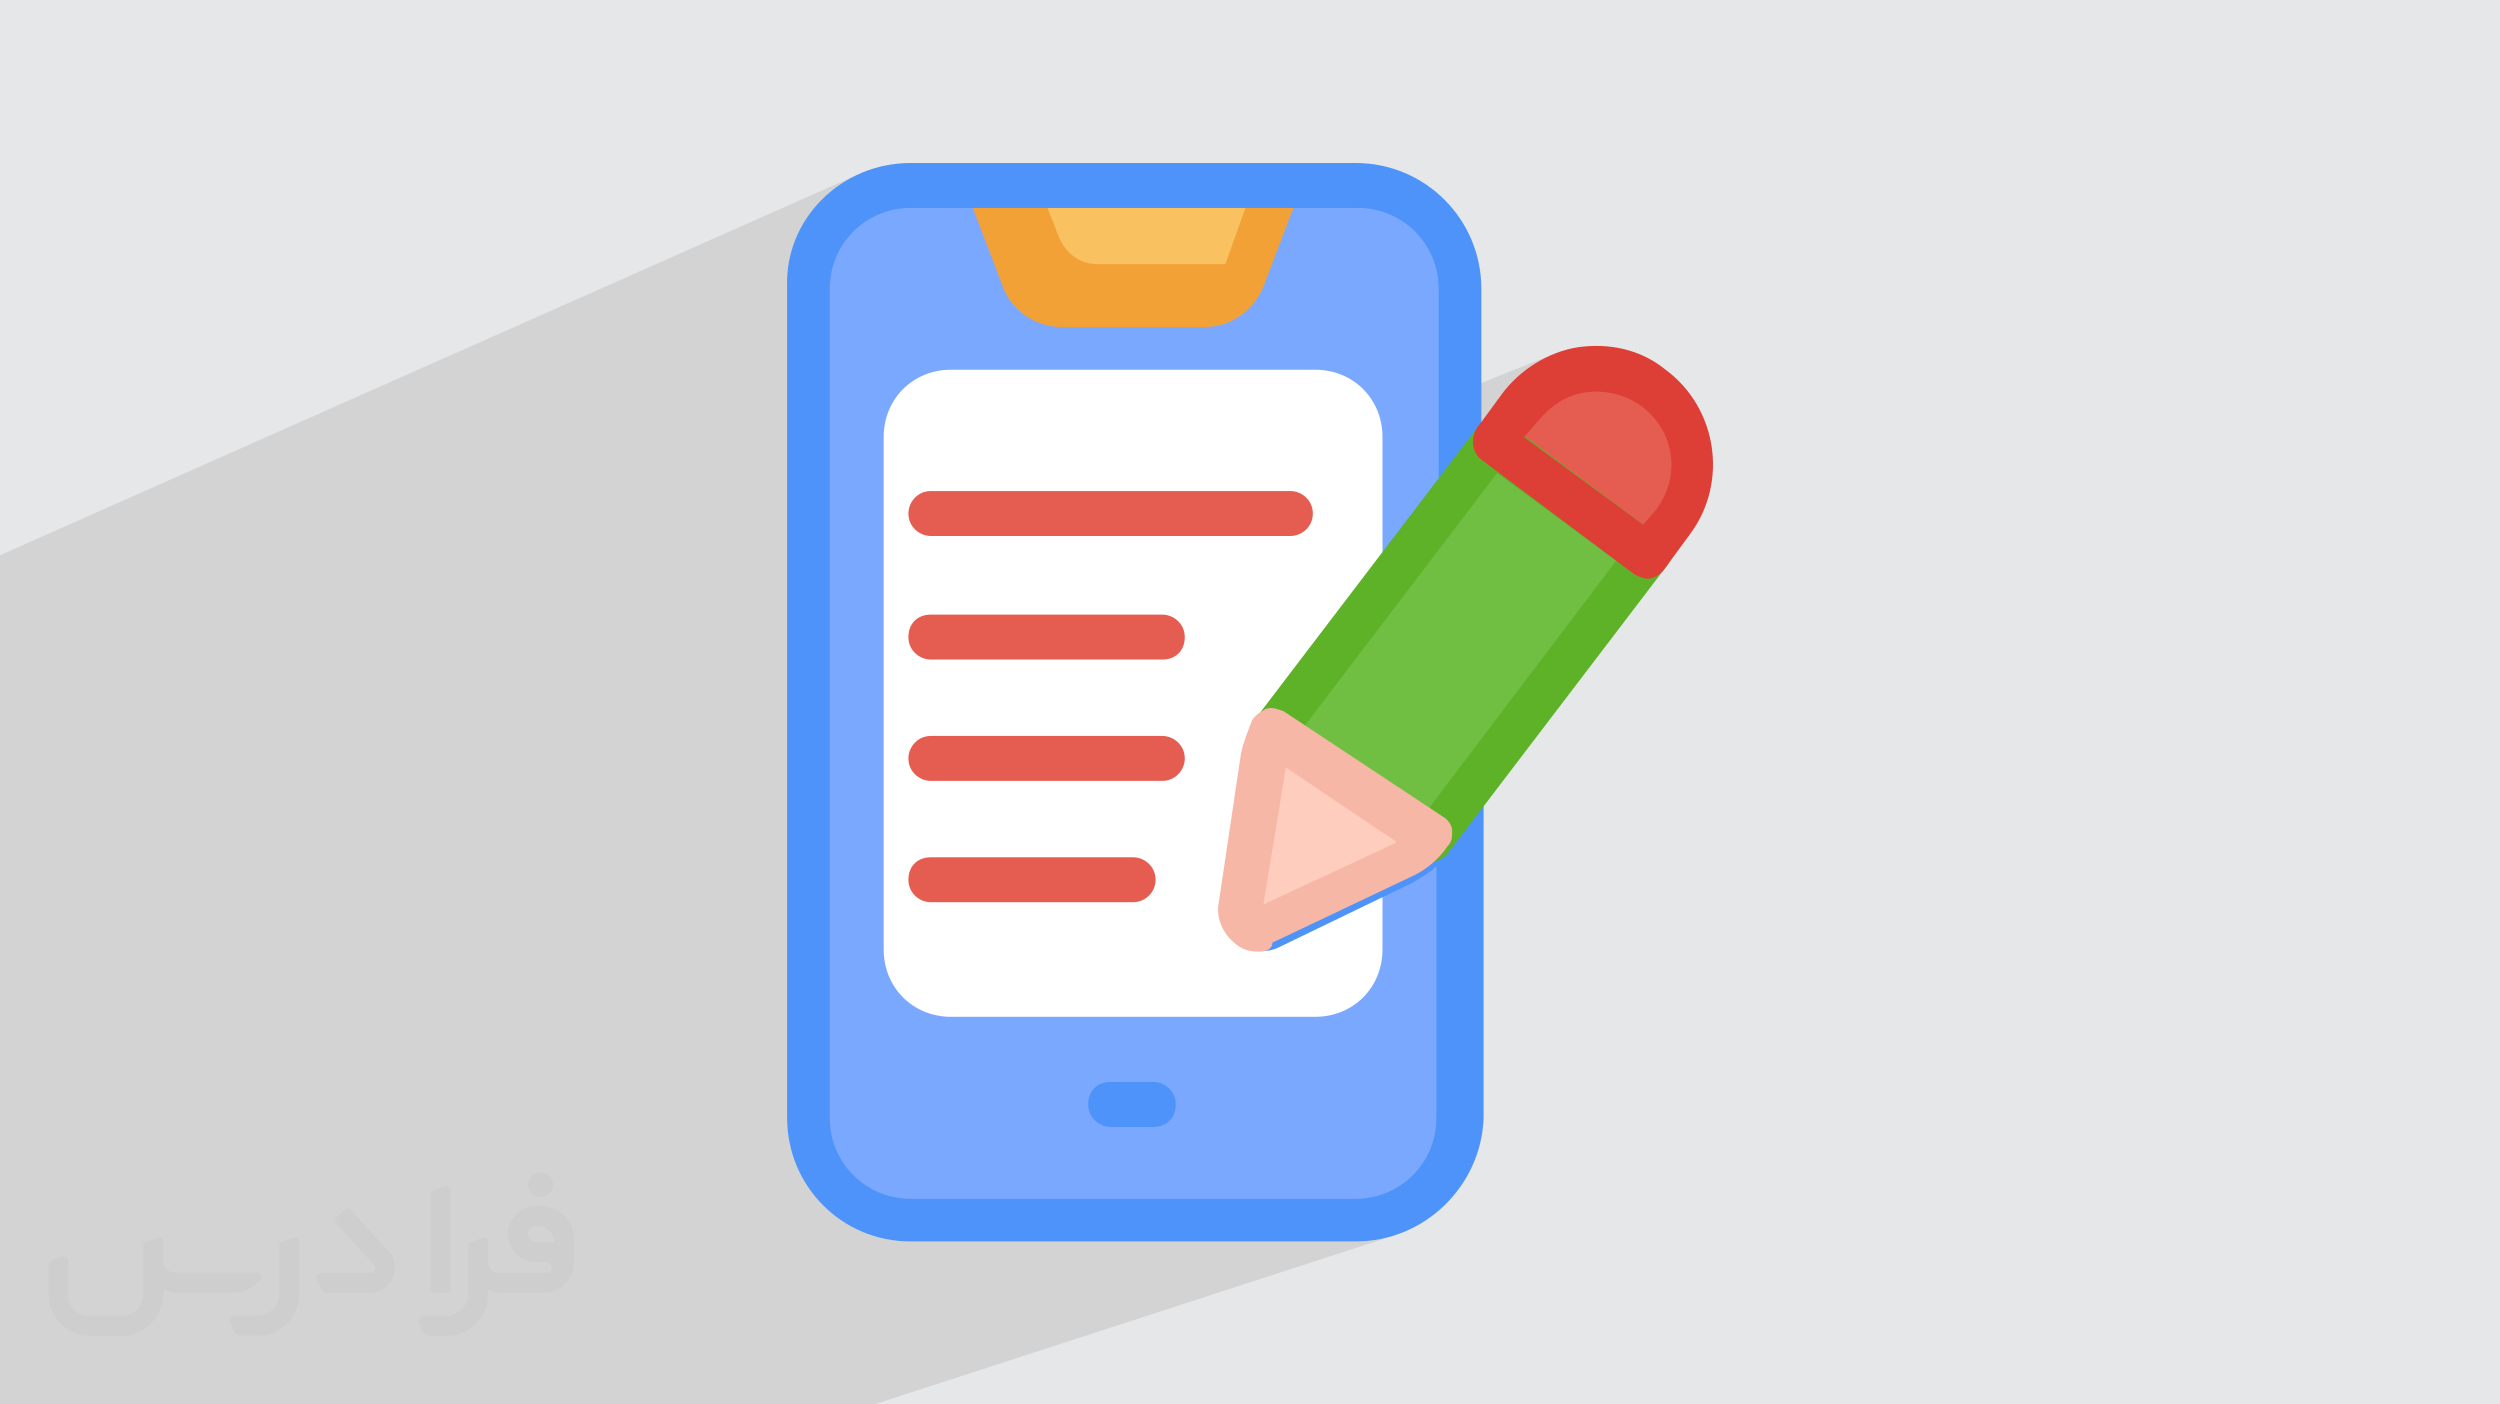 <?xml version="1.0" encoding="UTF-8"?>
<!DOCTYPE svg PUBLIC "-//W3C//DTD SVG 1.0//EN" "http://www.w3.org/TR/2001/REC-SVG-20010904/DTD/svg10.dtd">
<!-- Creator: CorelDRAW -->
<svg xmlns="http://www.w3.org/2000/svg" xml:space="preserve" width="94.192mm" height="52.917mm" version="1.0" style="shape-rendering:geometricPrecision; text-rendering:geometricPrecision; image-rendering:optimizeQuality; fill-rule:evenodd; clip-rule:evenodd"
viewBox="0 0 9404.92 5283.66"
 xmlns:xlink="http://www.w3.org/1999/xlink"
 xmlns:xodm="http://www.corel.com/coreldraw/odm/2003"
 enable-background="new 0 0 56 56">
 <defs>
  <style type="text/css">
   <![CDATA[
    .fil8 {fill:#4E93F9;fill-rule:nonzero}
    .fil11 {fill:#5EB228;fill-rule:nonzero}
    .fil10 {fill:#70BF42;fill-rule:nonzero}
    .fil4 {fill:#7BA8FF;fill-rule:nonzero}
    .fil13 {fill:#DD3E36;fill-rule:nonzero}
    .fil3 {fill:#E55C51;fill-rule:nonzero}
    .fil6 {fill:#F2A136;fill-rule:nonzero}
    .fil12 {fill:#F7B7A6;fill-rule:nonzero}
    .fil5 {fill:#FAC160;fill-rule:nonzero}
    .fil9 {fill:#FECDBD;fill-rule:nonzero}
    .fil7 {fill:white;fill-rule:nonzero}
    .fil2 {fill:#373435;fill-rule:nonzero;fill-opacity:0.031}
    .fil1 {fill:#2B2A29;fill-opacity:0.102}
    .fil0 {fill:#E6E7E8}
   ]]>
  </style>
 </defs>
 <g id="Layer_x0020_1">
  <polygon class="fil0" points="-0,0 9404.92,0 9404.92,5283.66 -0,5283.66 "/>
  <polygon class="fil1" points="3287.66,5283.66 3215.4,5283.66 3215.28,5283.66 1618.8,5283.66 -0,5283.66 -0,5257.84 -0,3795.36 -0,3731.79 -0,3668.29 -0,2368.97 -0,2088.71 3241.48,650.18 3220.56,659.58 3200.22,669.95 3180.48,681.24 3161.38,693.43 3142.95,706.49 3125.22,720.38 3108.21,735.08 3091.98,750.55 3076.53,766.77 3061.9,783.69 3048.14,801.3 3035.25,819.56 3023.28,838.43 3012.26,857.9 3002.22,877.92 2993.19,898.47 2985.19,919.51 2978.27,941.02 2972.45,962.96 2967.77,985.31 2964.24,1008.02 2961.92,1031.08 2960.81,1054.44 2960.97,1078.09 2960.97,2484.72 5854.49,1328.11 5834.52,1336.26 5814.85,1345.4 5795.56,1355.51 5776.69,1366.55 5758.33,1378.48 5740.53,1391.26 5723.35,1404.86 5706.84,1419.24 5691.07,1434.37 5676.12,1450.19 5662.02,1466.69 5648.86,1483.81 5572.81,1587.54 2960.97,2622.29 2960.97,4205.57 2961.56,4229.22 2963.31,4252.58 2966.2,4275.63 2970.19,4298.34 2975.28,4320.69 2981.42,4342.63 2988.59,4364.13 2996.76,4385.18 3005.91,4405.72 3016.01,4425.75 3027.05,4445.21 3038.97,4464.09 3051.77,4482.34 3065.42,4499.96 3079.89,4516.88 3095.15,4533.1 3111.18,4548.56 3127.95,4563.27 3145.44,4577.16 3163.61,4590.22 3182.45,4602.41 3201.92,4613.71 3222.01,4624.07 3242.67,4633.48 3263.9,4641.89 3285.66,4649.28 3307.91,4655.62 3330.65,4660.88 3353.84,4665.03 3377.46,4668.02 3401.47,4669.85 3425.85,4670.46 5099.35,4670.46 5099.47,4670.42 5123.88,4669.81 5147.97,4667.98 5171.7,4664.99 5195.06,4660.84 5217.99,4655.59 5240.51,4649.25 "/>
  <g id="_2125019890368">
   <path class="fil2" d="M1125.4 4672.59l0 197.03c0,20.41 -3.74,40.82 -11.66,59.56 -7.92,18.74 -19.16,36.25 -33.74,50.4 -14.58,14.58 -31.65,25.82 -50.4,33.74 -18.74,7.92 -39.15,11.66 -59.56,11.66l-60.82 0c-7.08,0 -14.16,-2.08 -19.99,-6.25 -5.83,-4.16 -10.41,-9.58 -12.92,-16.25l-11.24 -29.16c-0.83,-2.5 -1.25,-5.41 -1.25,-8.33 0,-2.92 1.25,-5.42 2.92,-7.92 1.67,-2.5 3.74,-4.16 6.25,-5.41 2.5,-1.25 5.41,-2.09 7.91,-1.67l86.23 0c22.08,0 42.91,-8.75 58.73,-24.57 15.41,-15.42 24.15,-36.65 24.15,-58.73l0 -179.12c0,-3.33 1.26,-6.66 3.33,-9.58 2.09,-2.92 5,-5 7.92,-6.25l40.82 -15.83c2.5,-0.84 5.41,-1.25 8.33,-0.84 2.92,0.42 5.42,1.26 7.5,2.92 2.09,1.67 4.17,3.75 5.42,6.25 1.25,2.92 2.08,5.83 2.08,8.33z"/>
   <path class="fil2" d="M2033.88 4536.8l-15 0c-59.57,0 -109.13,48.73 -108.31,107.88 0.42,27.5 12.08,54.16 31.66,73.32 19.57,19.57 46.23,30.4 74.14,30.4l39.57 0c5.42,0 10.41,2.08 14.17,5.83 3.74,3.74 5.83,8.75 5.83,14.16 0,5.42 -2.09,10.41 -5.83,14.17 -3.75,3.74 -8.75,5.83 -14.17,5.83l-179.11 0c-10.83,0 -20.83,-4.58 -28.33,-12.08 -7.5,-7.5 -11.66,-17.91 -12.08,-28.33l0 -74.98c0,-2.92 -0.83,-5.41 -2.08,-7.92 -1.25,-2.5 -3.33,-4.57 -5.42,-6.24 -2.08,-1.67 -4.99,-2.51 -7.5,-2.92 -2.92,-0.42 -5.41,0 -8.33,0.83l-41.24 15.83c-2.92,1.25 -5.83,3.33 -7.92,6.25 -2.08,2.92 -2.92,6.25 -2.92,9.58l0 179.12c0,22.08 -8.75,43.32 -24.15,58.73 -15.42,15.42 -36.65,24.57 -58.73,24.57l-86.64 0.01c-2.92,0 -5.42,0.83 -7.92,2.08 -2.5,1.25 -4.58,3.33 -6.25,5.42 -1.66,2.5 -2.5,4.99 -2.92,7.5 -0.41,2.92 0,5.41 1.26,8.33l11.24 29.16c2.5,6.67 7.08,12.5 12.91,16.66 5.83,4.16 12.91,6.25 20,5.83l60.81 0c41.24,0 80.81,-16.25 109.97,-45.82 29.16,-29.16 45.81,-68.74 45.81,-109.97l0 -18.32c15.84,7.91 33.33,12.08 50.82,12.08l157.03 0c30.41,0 59.99,-12.08 81.65,-33.74 21.66,-21.67 33.74,-50.82 33.74,-81.65l0 -85.81c0,-33.32 -13.33,-65.39 -36.65,-89.14 -23.74,-23.74 -55.82,-36.65 -89.14,-36.65zm50.39 136.2l-66.64 0c-7.92,0 -15.42,-2.5 -21.25,-7.91 -5.83,-5.42 -9.59,-12.5 -10.41,-20.42 0,-4.16 0.42,-8.75 2.08,-12.91 1.67,-4.16 3.75,-7.91 6.67,-10.82 5.83,-5.42 13.75,-8.76 21.66,-8.76l7.09 0c16.25,0 31.65,6.25 42.9,17.91 11.66,11.25 17.91,26.66 17.91,42.91z"/>
   <path class="fil2" d="M1694.39 4478.9l0 367.39c0,2.08 -0.42,4.57 -1.25,6.66 -0.84,2.09 -2.09,4.16 -3.75,5.83 -1.67,1.67 -3.33,2.92 -5.41,3.74 -2.09,0.84 -4.16,1.26 -6.67,1.26l-40.82 0c-2.08,0 -4.58,-0.42 -6.66,-1.26 -2.09,-0.83 -4.16,-2.08 -5.42,-3.74 -1.66,-1.67 -2.92,-3.74 -3.74,-5.83 -0.83,-2.09 -1.25,-4.58 -1.25,-6.66l0 -351.57c0,-3.32 0.83,-6.66 2.92,-9.58 2.08,-2.92 4.58,-5 7.91,-6.25l40.83 -15.83c2.5,-0.84 5.41,-1.25 8.33,-1.25 2.92,0.41 5.41,1.25 7.5,2.92 2.5,1.66 4.16,3.74 5.41,6.24 1.25,2.09 2.09,5 2.09,7.92z"/>
   <path class="fil2" d="M1391.56 4863.79l-153.7 0c-7.08,0 -14.17,-2.09 -20,-6.25 -5.83,-4.16 -10.41,-9.99 -13.33,-16.66l-11.24 -28.74c-0.83,-2.51 -1.25,-5.42 -0.83,-8.34 0.41,-2.92 1.25,-5.41 2.92,-7.91 1.66,-2.51 3.74,-4.16 6.24,-5.42 2.51,-1.25 5.42,-2.08 7.92,-2.08l184.11 0c3.33,0 6.66,-1.25 9.58,-2.92 2.93,-2.09 5,-4.58 6.67,-7.92 1.25,-3.33 1.67,-6.66 1.25,-9.99 -0.42,-3.33 -2.08,-6.67 -4.16,-9.17l-141.63 -154.12c-2.92,-3.33 -4.58,-7.92 -4.58,-12.5 0,-4.58 2.09,-8.75 5.83,-12.08l29.58 -27.49c3.33,-2.92 7.92,-4.58 12.5,-4.58 4.58,0.42 8.75,2.09 12.08,5.83l140.37 152.87c55.41,59.57 12.5,157.46 -69.56,157.46z"/>
   <path class="fil2" d="M977.53 4817.97l-20 17.07c-20.83,17.91 -47.49,27.91 -74.98,27.91l-211.19 0c-19.57,0 -39.15,-4.16 -57.06,-12.49l0 16.25c0,20.82 -4.16,41.65 -12.08,60.81 -7.91,19.16 -19.57,36.65 -34.57,51.65 -14.58,14.58 -32.07,26.24 -51.65,34.58 -19.16,7.91 -39.99,12.07 -60.82,12.07l-114.55 0.01c-20.83,0 -41.66,-4.17 -60.82,-12.08 -19.16,-7.92 -36.65,-19.58 -51.65,-34.58 -14.58,-14.58 -26.24,-32.07 -34.57,-51.65 -7.92,-19.16 -12.08,-39.98 -12.08,-60.81l0 -107.89c0,-3.33 1.25,-6.66 2.92,-9.58 2.09,-2.92 4.58,-5 7.92,-6.25l40.82 -15.83c2.5,-0.84 5.41,-1.26 8.33,-0.84 2.92,0.42 5.42,1.25 7.5,2.92 2.09,1.67 4.16,3.75 5.42,6.25 1.25,2.5 2.08,5 2.08,7.92l0 128.71c0,20.83 8.34,40.82 22.92,55.41 14.58,14.58 34.57,22.91 55.4,22.91l125.79 0c20.83,0 40.41,-8.34 54.99,-22.92 14.58,-14.58 22.92,-34.57 22.92,-55.4l0 -184.11c0,-3.33 1.25,-6.67 2.92,-9.59 2.08,-2.92 4.57,-4.99 7.91,-6.24l40.82 -15.84c2.51,-0.83 5.42,-1.25 8.34,-0.83 2.92,0.42 5.41,1.25 7.91,2.92 2.51,1.67 4.17,3.74 5.42,6.25 1.25,2.5 2.08,5.41 2.08,7.91l0 70.4c0,11.66 4.58,23.32 12.92,31.65 8.33,8.34 19.57,13.33 31.65,13.33l307.4 0c3.33,0 7.09,0.84 9.59,2.92 2.92,2.09 5,5 6.25,7.92 1.25,3.33 1.25,6.66 0.41,10.41 0,3.74 -2.08,6.66 -4.57,8.75z"/>
   <path class="fil2" d="M2033.88 4503.89c25.82,0 47.07,-21.25 47.07,-47.07 0,-25.83 -21.25,-47.07 -47.07,-47.07 -25.83,0 -47.08,21.24 -47.08,47.07 0,25.82 21.25,47.07 47.08,47.07z"/>
  </g>
  <g id="_2125019913072">
   <g>
    <g>
     <path class="fil3" d="M6291.3 1965.61l-92.97 126.8 -574.78 -431.09 92.96 -126.8c118.33,-160.6 346.57,-194.4 507.16,-76.06 160.6,118.33 185.96,346.56 67.63,507.15z"/>
    </g>
    <g>
     <path class="fil4" d="M4668.39 3411.03c-8.47,59.16 50.73,92.96 101.44,76.06l515.62 -245.13c42.27,-16.9 76.06,-50.73 109.89,-92.97l101.44 -126.8 0 1174.91c0,211.33 -169.06,388.83 -388.82,388.83l-1682.1 0c-211.33,0 -388.82,-169.06 -388.82,-388.83l0 -3119.01c0,-211.32 169.06,-388.82 388.82,-388.82l1673.6 0c211.33,0 388.83,177.5 388.83,388.82l0 752.29 -676.22 887.52c-25.37,33.8 -42.27,76.06 -50.73,126.8l-92.94 566.32z"/>
    </g>
    <g>
     <path class="fil5" d="M4803.63 697.74l-135.24 355.02c-25.36,59.17 -76.06,101.44 -143.69,101.44l-540.99 -0.03c-59.16,0 -118.33,-42.27 -143.69,-101.44l-118.33 -355.02 1081.94 0.03z"/>
    </g>
    <g>
     <path class="fil6" d="M4702.19 985.14l-25.36 67.63c-25.36,59.17 -76.06,101.44 -143.69,101.44l-540.96 -0.03c-67.63,0 -118.33,-42.27 -143.69,-101.44l-126.8 -355.02 185.96 0.03 76.06 194.4c25.37,59.17 76.06,101.44 143.7,101.44l540.98 0c8.47,-8.47 16.9,-8.47 33.8,-8.47l0 0.03z"/>
    </g>
    <g>
     <path class="fil6" d="M4533.14 1230.27l-540.96 0c-92.97,0 -185.96,-59.17 -219.77,-152.17l-135.23 -355.02c-8.47,-25.36 -8.47,-50.73 8.47,-76.06 16.89,-16.89 42.27,-33.8 76.06,-33.8l1090.38 0c25.36,0 50.73,16.9 67.63,33.8 16.9,25.37 16.9,50.73 8.47,76.06l-135.24 355.02c-33.8,84.53 -118.33,152.17 -219.76,152.17l-0.06 0zm-693.12 -447.99l92.96 236.66c8.47,25.36 33.8,42.27 67.64,42.27l532.52 0c25.36,0 50.72,-16.9 67.63,-42.27l84.53 -236.66 -845.28 0z"/>
    </g>
    <g>
     <path class="fil7" d="M5200.89 1644.42l0 1927.2c0,143.69 -109.89,253.59 -253.6,253.59l-1369.31 0c-143.69,0 -253.6,-109.89 -253.6,-253.59l0 -1927.2c0,-143.69 109.9,-253.59 253.6,-253.59l1369.34 0.03c143.7,0 253.6,109.89 253.6,253.6l-0.03 -0.04z"/>
    </g>
    <g>
     <path class="fil8" d="M4338.73 4239.37l-160.6 0c-42.27,0 -84.53,-33.8 -84.53,-84.53 0,-50.73 33.81,-84.53 84.53,-84.53l160.6 0.03c42.27,0 84.53,33.81 84.53,84.53 0,50.73 -33.8,84.53 -84.53,84.53l0 -0.03z"/>
    </g>
    <g>
     <path class="fil8" d="M5099.45 4670.46l-1673.6 0c-262.02,0 -464.89,-211.32 -464.89,-464.89l0 -3127.48c-8.47,-253.59 202.86,-464.89 464.89,-464.89l1673.6 0c262.03,0 473.36,211.33 473.36,473.35l0 752.29c0,16.89 -8.47,33.8 -16.9,50.73l-676.22 887.52c-16.9,25.36 -33.8,59.16 -33.8,84.52l-84.53 540.96 490.26 -228.22c33.8,-16.9 59.16,-33.81 76.06,-67.64l101.43 -126.8c25.37,-25.36 59.17,-42.27 92.97,-25.36 33.8,8.47 59.17,42.27 59.17,76.06l0 1174.91c-8.47,253.6 -219.77,464.89 -481.8,464.89l0 0.03zm-1673.6 -3888.18c-169.06,0 -304.29,135.23 -304.29,304.29l0 3119.01c0,169.06 135.23,304.29 304.29,304.29l1673.6 0c169.06,0 304.3,-135.23 304.3,-304.29l0 -946.68c-25.36,25.36 -59.17,42.26 -84.53,59.16l-507.15 245.13c-50.73,25.36 -109.9,16.9 -152.17,-16.9 -42.27,-33.8 -67.63,-84.52 -59.16,-143.69l84.53 -557.89c8.47,-59.17 33.8,-109.9 67.63,-160.6l659.32 -870.62 0 -726.92c0,-169.06 -135.24,-304.29 -304.3,-304.29l-1682.06 0z"/>
    </g>
    <g>
     <path class="fil9" d="M4795.16 2751.73c-16.9,33.8 -33.8,59.17 -33.8,92.97l-84.53 566.32c-8.47,50.73 50.73,92.96 101.43,76.06l515.63 -245.13c42.27,-16.9 84.53,-50.73 109.89,-92.97l-608.62 -397.26z"/>
    </g>
    <g>
     <g>
      <path class="fil10" d="M6198.3 2092.41l-811.45 1065.05 -600.12 -405.73c-8.47,16.9 -16.89,33.8 -25.36,50.73 8.47,-25.36 25.36,-50.73 42.27,-76.06l811.45 -1065.05 583.22 431.06z"/>
     </g>
     <g>
      <path class="fil11" d="M5386.84 3241.96c-16.89,0 -33.8,-8.47 -42.27,-16.9l-524.06 -355.02c-16.89,16.89 -50.72,16.89 -76.06,8.47 -42.27,-16.9 -67.63,-59.17 -50.72,-101.44 8.46,-33.8 25.36,-67.63 50.72,-101.43l811.45 -1065.05c25.37,-33.8 76.06,-42.27 118.33,-16.89l574.79 431.09c16.9,16.89 25.37,33.8 33.8,50.73 0,25.36 0,42.27 -16.89,59.16l-811.45 1065.05c-16.9,25.36 -42.27,42.27 -67.64,42.27l0 -0.03zm-481.79 -507.16l464.9 312.77 710.02 -938.25 -447.99 -329.66 -726.92 955.14z"/>
     </g>
    </g>
    <g>
     <path class="fil12" d="M4736 3580.09c-33.81,0 -67.64,-8.47 -92.97,-33.81 -42.27,-33.8 -67.63,-92.96 -59.17,-143.69l84.53 -566.32c8.47,-42.27 25.37,-84.53 42.27,-126.8 8.47,-16.89 33.8,-33.8 50.73,-42.27 25.37,-8.47 42.27,0 67.64,8.47l600.12 397.26c16.89,8.47 33.8,33.8 33.8,50.73 0,25.36 0,42.27 -16.9,59.16 -33.8,50.73 -84.53,92.97 -143.69,118.33l-515.63 245.13c0,25.37 -25.36,33.81 -50.72,33.81zm101.43 -693.12l-84.53 515.62 490.26 -228.22c0,0 8.47,0 8.47,-8.47l-414.19 -278.93z"/>
    </g>
    <g>
     <path class="fil3" d="M4854.36 2016.35l-1352.44 0c-42.27,0 -84.53,-33.8 -84.53,-84.53 0,-42.27 33.8,-84.53 84.53,-84.53l1352.44 0c42.27,0 84.53,33.8 84.53,84.53 0,50.73 -42.27,84.53 -84.53,84.53z"/>
    </g>
    <g>
     <path class="fil3" d="M4372.54 2481.24l-870.62 0c-42.27,0 -84.53,-33.8 -84.53,-84.53 0,-50.73 33.8,-84.53 84.53,-84.53l870.62 0c42.27,0 84.52,33.8 84.52,84.53 0,50.73 -33.8,84.53 -84.52,84.53z"/>
    </g>
    <g>
     <path class="fil3" d="M4372.54 2937.66l-870.62 0c-42.27,0 -84.53,-33.8 -84.53,-84.53 0,-42.27 33.8,-84.53 84.53,-84.53l870.62 0.04c42.27,0 84.52,33.8 84.52,84.53 0,42.27 -33.8,84.53 -84.52,84.53l0 -0.04z"/>
    </g>
    <g>
     <path class="fil3" d="M4262.67 3394.12l-760.75 0c-42.27,0 -84.53,-33.8 -84.53,-84.53 0,-50.73 33.8,-84.53 84.53,-84.53l760.75 0c42.27,0 84.53,33.8 84.53,84.53 0,50.73 -42.27,84.53 -84.53,84.53z"/>
    </g>
    <g>
     <path class="fil13" d="M6198.3 2176.94c-16.89,0 -33.8,-8.47 -50.73,-16.89l-574.78 -431.1c-33.8,-25.36 -42.27,-76.06 -16.9,-118.33l92.97 -126.8c67.63,-92.96 177.49,-160.6 287.39,-177.49 118.33,-16.9 236.66,8.47 329.65,84.53 194.41,143.69 236.67,422.62 92.97,617.06l-92.97 126.8c-16.89,25.36 -42.26,42.26 -67.63,42.26l0.03 -0.03zm-464.89 -532.52l447.99 329.66 50.73 -59.16c92.96,-126.8 67.63,-295.83 -59.17,-388.83 -59.16,-42.27 -135.24,-59.16 -202.86,-50.72 -76.06,8.46 -135.23,50.72 -185.96,109.89l-50.73 59.16z"/>
    </g>
   </g>
  </g>
 </g>
</svg>
